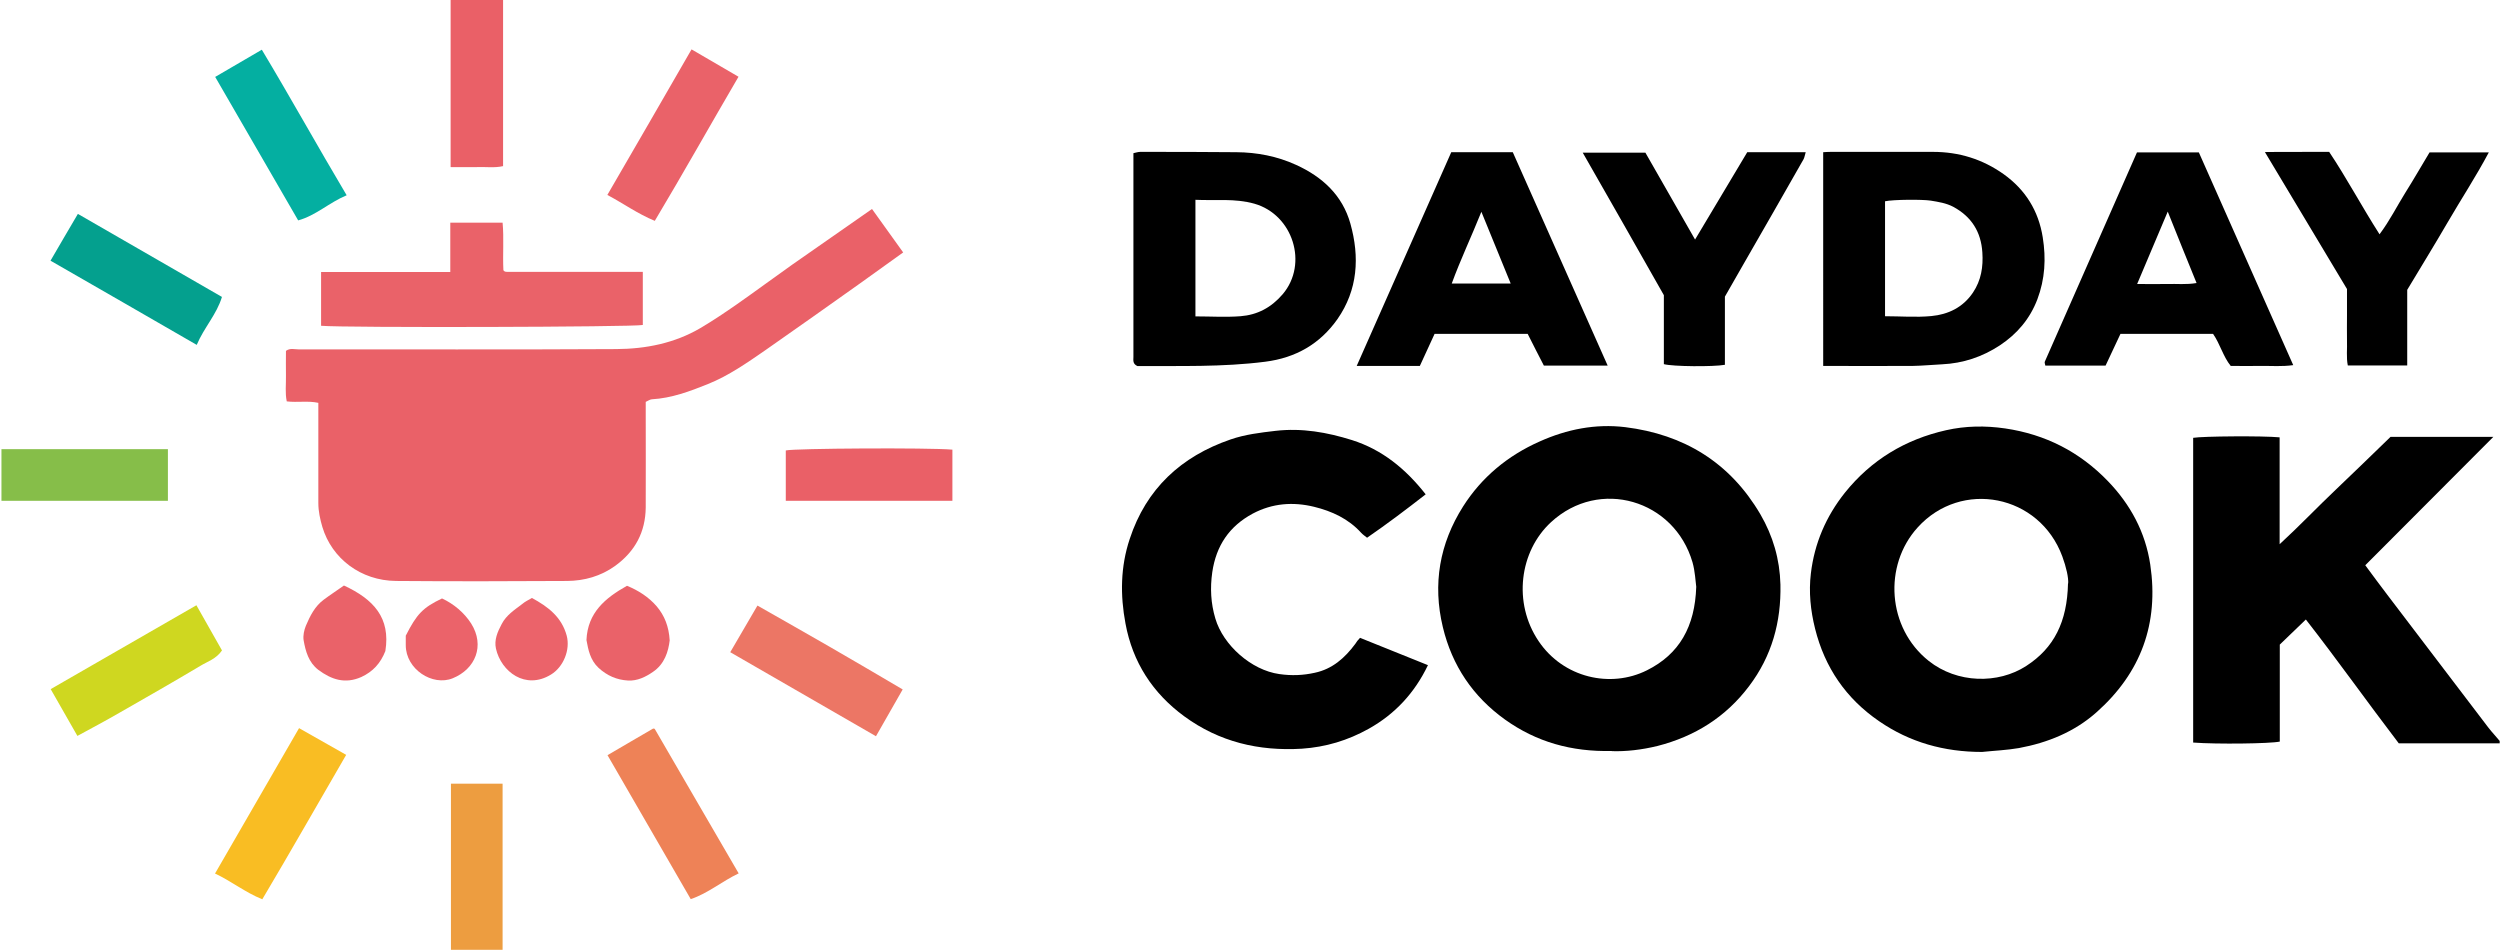<svg version="1.2" xmlns="http://www.w3.org/2000/svg" viewBox="0 0 1544 587" width="1544" height="587">
	<title>image-svg</title>
	<defs>
		<clipPath clipPathUnits="userSpaceOnUse" id="cp1">
			<path d="m-1 0h1544.83v588.45h-1544.83z"/>
		</clipPath>
	</defs>
	<style>
		.s0 { fill: #000000 } 
		.s1 { fill: #ea6067 } 
		.s2 { fill: #ea6168 } 
		.s3 { fill: #ea6269 } 
		.s4 { fill: #ee8257 } 
		.s5 { fill: #04a08e } 
		.s6 { fill: #04afa1 } 
		.s7 { fill: #cfd720 } 
		.s8 { fill: #f9bd23 } 
		.s9 { fill: #ec7665 } 
		.s10 { fill: #86be49 } 
		.s11 { fill: #ed9d40 } 
		.s12 { fill: #eb636a } 
	</style>
	<g id="Clip-Path" clip-path="url(#cp1)">
		<g id="Layer">
			<path id="Layer" class="s0" d="m1543.8 459.1h-62.3c-19.4-25.4-37.6-51.1-57.4-76.5-5.7 5.5-10.8 10.4-16.1 15.5v59.9c-5.9 1.3-38.9 1.7-53.5 0.6v-188.2c5.7-1 43-1.3 53.4-0.3v66c12.7-11.7 23.4-23 34.7-33.7 11.3-10.8 22.6-21.7 33.8-32.6h63.5c-26.6 26.7-52.6 52.8-79.1 79.3 4.8 6.4 9 12.3 13.5 18.1q31.3 41.2 62.7 82.4c2.1 2.7 4.6 5.3 6.8 8v1.5z"/>
			<path id="Layer" class="s1" d="m310.7 0v102.6c-5.2 1.2-10.5 0.4-15.8 0.6-5.3 0.1-10.6 0-16.6 0v-103.2z"/>
			<path id="Layer" class="s2" d="m538.5 129c6.4 8.9 12.7 17.7 19.3 26.9-8.9 6.4-17.9 12.9-26.9 19.3-19.3 13.7-38.6 27.4-58.1 41-11.3 7.8-22.7 15.8-35.6 21-11.2 4.5-22.4 8.7-34.6 9.4-1.2 0.1-2.3 0.9-3.8 1.6v6.1c0 19.7 0.1 39.5 0 59.2-0.2 15.1-6.5 27-18.9 36-8.9 6.4-19 9.2-29.6 9.3-35.2 0.2-70.5 0.3-105.7 0-21.8-0.2-39.6-13.8-45.5-33.3-1.4-4.8-2.5-9.7-2.5-14.8 0-20.5 0-41.1 0-61.9-6.4-1.4-12.8-0.1-19.5-0.9-1.1-5.1-0.4-10.4-0.5-15.7-0.1-5.1 0-10.2 0-15.5 2.5-1.9 5.4-0.9 8.1-0.9 65.3-0.1 130.6 0.2 195.9-0.2 18.2-0.1 36-3.6 52-13 7.6-4.5 14.9-9.4 22.1-14.4 11.6-8.1 22.9-16.5 34.5-24.7 16.1-11.3 32.2-22.5 49.3-34.4z"/>
			<g id="Layer">
				<path id="Layer" fill-rule="evenodd" class="s0" d="m1224 464.4c-23.2 0-44.5-5.9-63.5-19-20.4-14-33.5-33.1-39.5-57.1-2.8-11.2-4-22.7-2.6-34.2 2.2-18.5 9.3-35.1 21-49.8 16.3-20.3 37.3-32.9 62.5-38.6 12-2.7 24.1-2.9 36.5-1.1 25 3.7 46 14.5 63.4 32.5 13.9 14.4 23.2 31.5 26.2 51.6 5.4 36.3-5.7 66.8-33.2 91.2-13.6 12.1-30.1 18.8-47.9 22.1-7.5 1.3-15.2 1.6-22.8 2.4zm53.3-104c0.3-3.5-1.2-10.2-3.6-16.7-14.1-38.4-62.4-47.8-89.4-17.9-21.2 23.4-18.8 62 6.9 82.4 17.5 13.9 42.8 14.4 60.2 3.1 17.2-11.1 25.3-27.3 25.8-51z"/>
				<path id="Layer" fill-rule="evenodd" class="s0" d="m995.5 463.8c-25 0.6-46.7-5.6-66-19.4-19.8-14.2-32.7-33.3-38.4-57.1-6.4-26.6-2-51.6 12.5-74.5 11.5-18.1 27.6-31.4 47.2-40.1 16.9-7.6 34.6-11.1 52.9-8.9 36.3 4.5 64.7 21.8 83.5 53.8 7.8 13.4 12 27.8 12.4 43.4 0.5 23.1-5.3 44.2-19.4 62.8-14.4 19.1-33.5 31-56.5 36.9-9.8 2.4-19.6 3.5-28.3 3.2zm52.1-101.4c-0.5-3.5-0.7-9.5-2.3-15.1-11.2-38.6-57.5-52.4-87.4-24.8-19.5 18-23.6 49.8-7.7 73.4 15.3 22.8 44.5 29.3 66.9 18.1 20.1-10 29.7-27 30.5-51.6z"/>
				<path id="Layer" class="s0" d="m839.9 393.9c13.9 5.6 27.7 11.2 42 16.9-8.2 17.1-20.3 30.2-36.6 39.3-12.9 7.2-26.5 11.3-41.3 12.3-26.6 1.6-51-4.2-72.6-20-19.5-14.3-31.9-33.4-36.3-57.3-3.3-17.5-3.1-35.1 2.6-52.2 10.2-31.1 31.8-51 62.3-61.5 9-3.1 18.3-4.2 27.7-5.3 16.3-1.9 32 0.9 47.3 5.7 18.6 5.9 33.1 17.7 45.5 33.5-11.8 9.2-23.7 18.2-36.2 26.8-1.5-1.2-2.7-2-3.7-3.1-7.8-8.6-18-13.3-29-16-13.1-3.2-25.8-2.2-37.9 4.2-14.5 7.8-22.6 19.8-25 36.2-1.4 9.8-0.9 19.2 1.9 28.6 4.8 16.4 22.2 31.9 39.5 34.3 7.6 1.1 14.7 0.8 21.9-0.8 10.9-2.3 18.6-9.2 25-17.8 0.5-0.6 0.8-1.3 1.3-1.9 0.3-0.4 0.7-0.8 1.6-1.8z"/>
				<path id="Layer" fill-rule="evenodd" class="s0" d="m1126 94c1.7-0.1 3.1-0.2 4.6-0.2h63.2c16.1 0 30.6 4.5 43.7 13.8 13.4 9.6 21.5 22.6 24.1 39 2.1 13.1 1.4 25.7-3.3 38.2-4.6 12.1-12.5 21.4-23.2 28.5-10.8 7.1-22.7 11.1-35.7 11.7-6.1 0.3-12.2 0.9-18.3 1-18.2 0.1-36.4 0-55.1 0zm38.2 101.3c9.6 0 19.2 0.8 28.6-0.1 10.4-1 19.5-5.3 25.7-14.5 5.1-7.6 6.4-16 5.8-24.8-0.8-12.7-6.7-22.1-18-28.2-4.4-2.3-9.1-3-13.9-3.8-5.1-0.8-23-0.7-28.2 0.4z"/>
				<path id="Layer" fill-rule="evenodd" class="s0" d="m702.4 226.1q0.1 0 0.1 0 0 0 0 0zm-2.4-5.6c0-12.1 0-24.1 0-36.2 0-29.7 0-59.4 0-89.7 1.4-0.3 2.9-0.8 4.2-0.8 19.8 0 39.6 0 59.4 0.2 12.8 0.1 25.2 2.5 36.8 7.8 16.3 7.4 28.7 18.8 33.6 36.3 5.8 20.7 4.6 40.9-8 59-10.8 15.3-25.7 23.9-44.6 26.3-26.5 3.4-53 2.5-78.9 2.7-3.1-1.4-2.5-3.7-2.5-5.6zm38.3-25.1c9.4 0 18.7 0.6 27.8-0.1 10.4-0.8 19-5.3 26.1-13.6 15.9-18.7 6.4-49.1-17.5-55.9-12-3.4-24-1.8-36.4-2.4v72.1z"/>
				<path id="Layer" fill-rule="evenodd" class="s0" d="m837.9 226c19.7-44.6 39.1-88.3 58.4-132h38c19.4 43.7 38.9 87.5 58.6 131.8h-39.4c-3.2-6.1-6.6-12.9-10-19.6h-57.5q-4.7 10.1-9.1 19.8zm58.7-50.9h36.4c-6-14.7-11.7-28.7-18.1-44.3-6.3 15.7-12.9 29.5-18.3 44.3z"/>
				<path id="Layer" fill-rule="evenodd" class="s0" d="m1309.6 206.2c-3.2 6.8-6.2 13.2-9.2 19.6h-37.2c-0.2-1-0.6-2-0.3-2.5 18.9-43 37.9-86 56.9-129.2h38.2c19.3 43.6 38.7 87.1 58.3 131.4-7.1 1-13.4 0.4-19.7 0.5-6.1 0.1-12.3 0-18.9 0-4.7-5.8-6.5-13.4-10.9-19.8h-57.3zm10.2-30.8c7.1 0 13 0.1 18.8 0 5.7-0.2 11.5 0.5 18-0.6-6-14.7-11.6-28.6-17.8-44.1-6.6 15.7-12.6 29.7-18.9 44.7z"/>
				<path id="Layer" class="s0" d="m1046.9 147.9c11.1-18.6 21.6-36.2 32.2-53.9h36.1c-0.5 1.7-0.7 3.1-1.3 4.3-12.5 21.9-24.9 43.7-37.5 65.5-3.6 6.4-7.3 12.8-11.1 19.4v42.1c-7.1 1.3-32.2 1.1-37.7-0.4v-42.6c-16.6-29.3-33.2-58.5-50.1-88h38.7c9.8 17.1 19.9 34.8 30.7 53.7z"/>
			</g>
			<path id="Layer" class="s3" d="m397 167.9v32.8c-5.4 1.3-184.2 1.8-198.7 0.5v-33.2h79.8v-30.5h32.3c0.9 9.6 0 19.6 0.5 29.4 0.2 0.2 0.4 0.5 0.6 0.6 0.2 0.1 0.4 0.3 0.7 0.3 0.5 0.1 1 0.1 1.5 0.1h83.3z"/>
			<path id="Layer" class="s0" d="m1486.7 179v46.7h-36.7c-1-5-0.3-10.3-0.5-15.5-0.1-5.1 0-10.3 0-15.4v-16.3c-16.6-27.7-33.3-55.6-50.7-84.6 13.9-0.2 26.4 0 39.7-0.1 10.7 16 20 33.5 31.1 50.9 6.5-8.7 10.8-17.5 16-25.8 5.1-8.1 9.9-16.5 14.9-24.8h36.6c-8.1 15.2-17.1 28.9-25.3 43-8.2 14.1-16.7 27.9-25.1 41.9z"/>
			<path id="Layer" class="s4" d="m426.6 555.3c-17.6-30.4-34.4-59.4-51.4-88.9 9.5-5.5 18.7-11 28.1-16.4h0.6c0.3 0 0.6 0.2 0.6 0.4 17.1 29.4 34.2 59 51.7 89-10.3 4.9-18.9 12.3-29.6 15.9z"/>
			<path id="Layer" class="s3" d="m427.1 30.5c10.1 5.9 19.2 11.2 29 16.9-17.2 29.4-33.9 59.2-51.7 89-10.7-4.4-19.3-10.7-29.3-16 17.5-30.1 34.7-59.9 52-89.9z"/>
			<path id="Layer" class="s5" d="m137.1 183.3c-3.2 10.8-11.1 19-15.6 29.7-30.2-17.4-60.1-34.7-90.3-52 5.6-9.7 11.1-19 16.9-28.9 29.5 17 58.9 34 89 51.3z"/>
			<path id="Layer" class="s6" d="m184.2 136.2c-17.2-29.8-34.1-59-51.3-88.7 9.5-5.6 18.8-11 28.8-16.8 17.7 29.5 34.5 59.8 52.4 89.9-10.8 4.5-19 12.5-29.9 15.5z"/>
			<path id="Layer" class="s7" d="m121.3 373.8c5.5 9.8 10.7 18.9 15.8 27.9-3.6 5.3-8.9 6.8-13.3 9.5-16.6 9.9-33.4 19.5-50.2 29.1-8.5 4.9-17.1 9.5-25.8 14.2-5.5-9.6-10.8-18.9-16.5-28.9 29.8-17.2 59.5-34.3 90-51.8z"/>
			<path id="Layer" class="s8" d="m184.7 449.7c9.7 5.5 19 10.8 29.1 16.5-17.2 29.6-34.1 59.4-51.8 89.2-10.7-4.3-19.1-11.2-29.2-15.9 17.4-30.1 34.6-59.9 51.9-89.8z"/>
			<path id="Layer" class="s9" d="m557.5 425.8c-5.9 10.3-11 19.3-16.5 28.9-30-17.3-59.9-34.5-90-51.9 5.6-9.5 11-18.8 16.8-28.8 14.9 8.5 29.8 16.9 44.7 25.5 14.7 8.5 29.4 17.1 45 26.3z"/>
			<path id="Layer" class="s10" d="m0.9 277.4h102.8v31.9h-102.8z"/>
			<path id="Layer" class="s1" d="m485.3 309.3v-31.1c5.2-1.3 88.1-1.8 102.9-0.5v31.6z"/>
			<path id="Layer" class="s11" d="m278.5 484h31.9v102.6h-31.9z"/>
			<path id="Layer" class="s3" d="m212.4 361.6c18.3 8.5 28.9 19.9 25.6 40.5-3 7.6-7.7 12.7-14.8 16-10.1 4.5-18.5 1.6-26.6-4.4-6-4.6-7.9-11.5-9.1-18.4-0.4-2.8 0.3-6.1 1.4-8.8 2.6-6.1 5.5-12 11-16.1 4-3 8.2-5.7 12.4-8.7z"/>
			<path id="Layer" class="s3" d="m387.3 361.8c7 2.9 13.3 6.9 18.3 12.7 4.8 5.7 7.5 12.4 8 21-0.8 6.8-3.1 14.6-10.4 19.5-4.5 3.1-9.6 5.6-15.3 5.3-7-0.4-13-3-18.3-7.9-5.1-4.8-6.3-11.1-7.4-17.1 0.7-16.9 11.6-26 25-33.5z"/>
			<path id="Layer" class="s12" d="m328.5 369.3c10 5.4 18.4 11.8 21.5 23.3 2.3 8.7-2 19.3-9.7 24-15.8 9.7-30.8-1.8-34-16-1.2-5.4 1-10.4 3.5-15.1 2.9-5.7 8.1-8.9 12.9-12.6 1.5-1.3 3.4-2.2 5.8-3.6z"/>
			<path id="Layer" class="s12" d="m250.6 392.6c6.8-13.4 10.5-17.3 22.4-23 7.3 3.4 13.7 8.8 18 15.5 8.6 13.7 2.6 28.1-11.4 33.8-12.5 5.1-29-5.6-29-20.4 0-1.8 0-3.6 0-5.9z"/>
		</g>
	</g>
</svg>